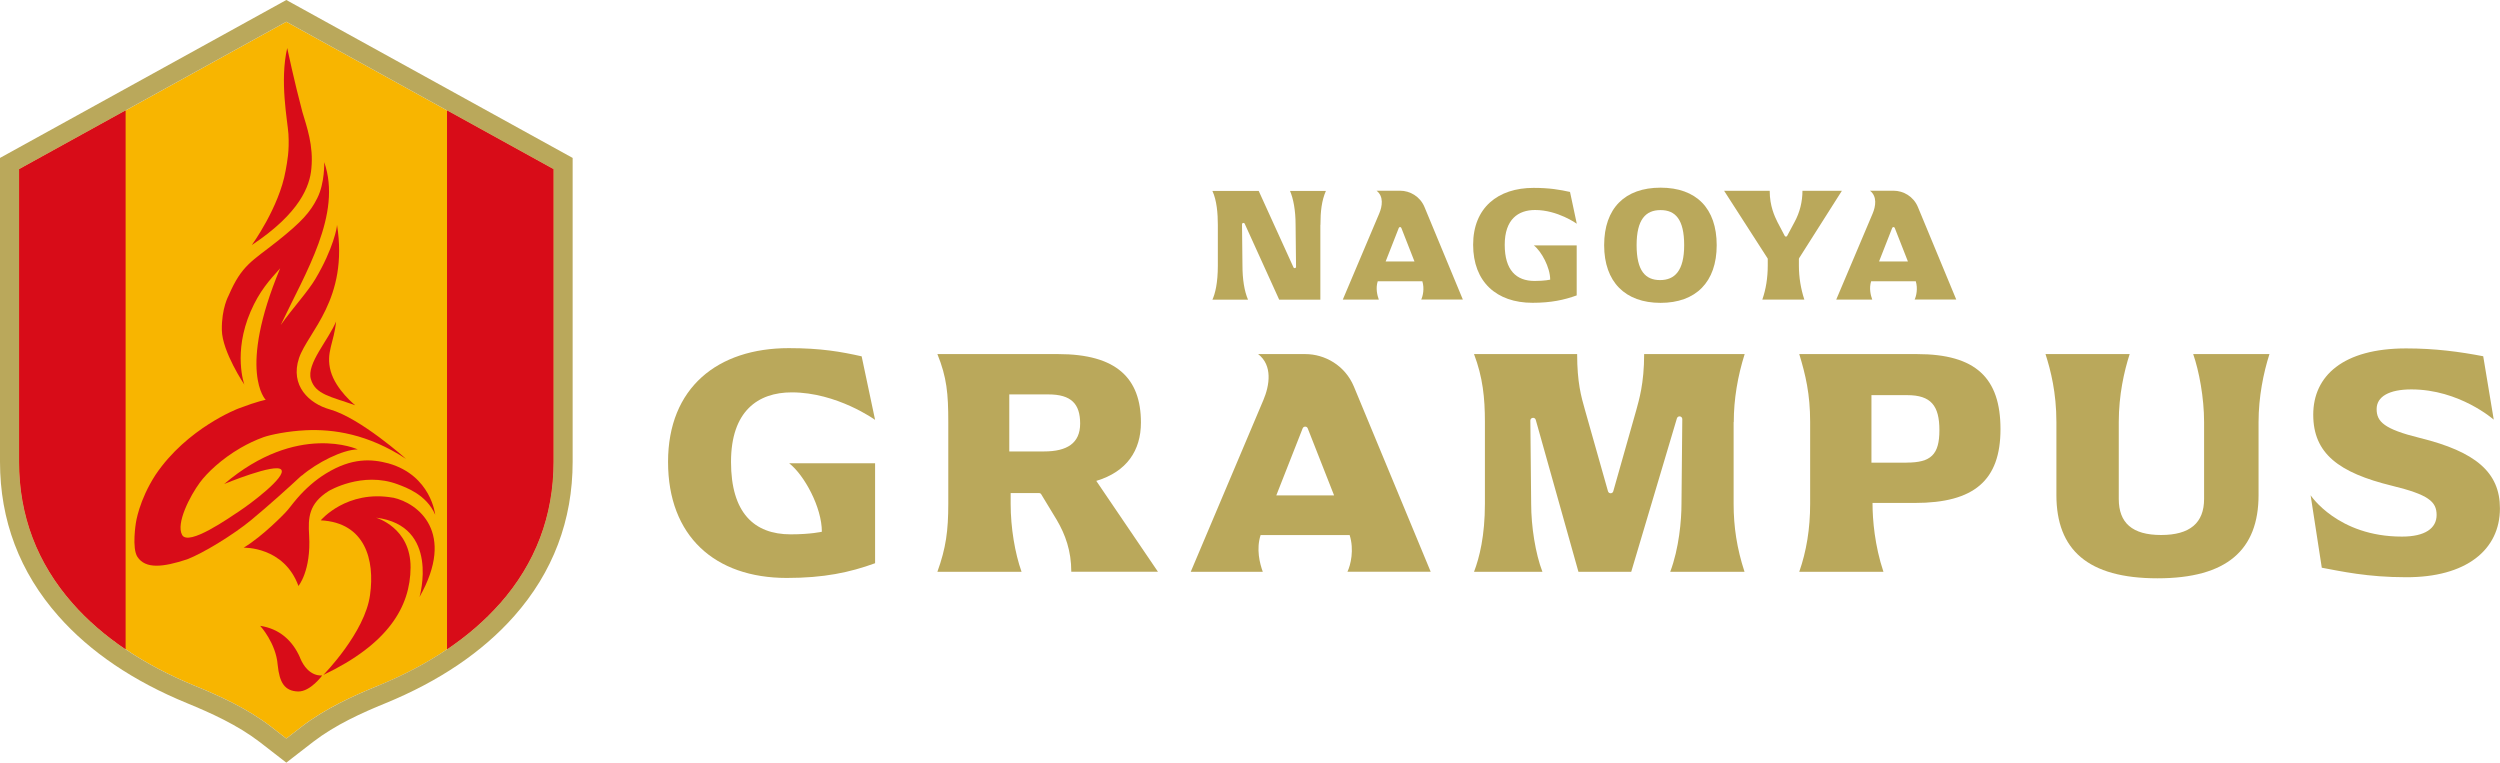 <svg width="118" height="36" viewBox="0 0 118 36" fill="none" xmlns="http://www.w3.org/2000/svg">
<g clip-path="url(#clip0_4151_9357)">
<path d="M62.321 10.611V14.145H60.378L58.75 10.56C58.719 10.495 58.623 10.515 58.623 10.587L58.644 12.525C58.644 13.186 58.733 13.744 58.907 14.145H57.225C57.355 13.864 57.482 13.361 57.482 12.542V10.614C57.482 10.084 57.434 9.457 57.225 9.012H59.411L61.053 12.621C61.08 12.682 61.176 12.662 61.173 12.594L61.152 10.614C61.152 9.919 61.043 9.368 60.889 9.012H62.582C62.383 9.467 62.325 9.978 62.325 10.614L62.321 10.611Z" fill="#BAA85B"/>
<path d="M67.126 13.275H65.029C64.923 13.607 65.008 13.943 65.08 14.141H63.38L65.097 10.084C65.245 9.738 65.32 9.269 64.974 9.002H66.088C66.547 9.002 67.024 9.269 67.233 9.765L69.046 14.138H67.082C67.157 13.98 67.243 13.621 67.133 13.271L67.126 13.275ZM66.763 12.34L66.143 10.758C66.122 10.703 66.043 10.703 66.023 10.758L65.403 12.34H66.767H66.763Z" fill="#BAA85B"/>
<path d="M90.416 13.275H88.318C88.212 13.607 88.298 13.943 88.37 14.141H86.67L88.387 10.084C88.534 9.738 88.61 9.269 88.263 9.002H89.377C89.837 9.002 90.313 9.269 90.522 9.765L92.335 14.138H90.371C90.447 13.98 90.532 13.621 90.423 13.271L90.416 13.275ZM90.053 12.34L89.432 10.758C89.412 10.703 89.333 10.703 89.312 10.758L88.692 12.34H90.056H90.053Z" fill="#BAA85B"/>
<path d="M74.42 11.583V13.943C73.824 14.158 73.21 14.292 72.336 14.292C70.633 14.292 69.532 13.302 69.532 11.553C69.532 9.803 70.701 8.868 72.384 8.868C73.142 8.868 73.625 8.954 74.105 9.06L74.424 10.56C74.424 10.56 73.525 9.912 72.456 9.912C71.657 9.912 71.023 10.354 71.023 11.553C71.023 12.751 71.565 13.261 72.432 13.261C72.909 13.261 73.169 13.2 73.169 13.2C73.169 12.621 72.754 11.861 72.398 11.583H74.424H74.42Z" fill="#BAA85B"/>
<path d="M75.716 11.573C75.716 9.834 76.692 8.858 78.379 8.858C80.065 8.858 81.028 9.834 81.028 11.573C81.028 13.312 80.044 14.295 78.379 14.295C76.713 14.295 75.716 13.312 75.716 11.573ZM79.493 11.573C79.493 10.358 79.081 9.916 78.379 9.916C77.676 9.916 77.248 10.358 77.248 11.573C77.248 12.789 77.666 13.22 78.355 13.22C79.044 13.22 79.493 12.785 79.493 11.573Z" fill="#BAA85B"/>
<path d="M85.079 9.005H86.937L84.918 12.186C84.918 12.186 84.908 12.207 84.908 12.22V12.539C84.908 13.086 84.997 13.627 85.165 14.141H83.181C83.349 13.665 83.438 13.117 83.438 12.539V12.224C83.438 12.224 83.438 12.203 83.431 12.196L81.378 9.005H83.53C83.53 9.734 83.767 10.214 83.894 10.477L84.24 11.135C84.264 11.179 84.329 11.179 84.353 11.135L84.706 10.474C84.949 10.029 85.076 9.522 85.076 9.005H85.079Z" fill="#BAA85B"/>
<path d="M63.696 25.256H59.5C59.288 25.92 59.459 26.587 59.603 26.988H56.203L59.634 18.877C59.925 18.185 60.076 17.247 59.384 16.713H61.612C62.527 16.713 63.483 17.243 63.901 18.24L67.528 26.985H63.6C63.75 26.67 63.925 25.951 63.702 25.252L63.696 25.256ZM62.969 23.383L61.725 20.219C61.684 20.109 61.529 20.109 61.485 20.219L60.241 23.383H62.965H62.969Z" fill="#BAA85B"/>
<path d="M41.304 21.866V26.584C40.111 27.019 38.888 27.279 37.14 27.279C33.733 27.279 31.532 25.3 31.532 21.801C31.532 18.301 33.87 16.432 37.232 16.432C38.751 16.432 39.71 16.603 40.67 16.819L41.304 19.818C41.304 19.818 39.508 18.52 37.369 18.52C35.776 18.52 34.504 19.404 34.504 21.801C34.504 24.198 35.587 25.221 37.321 25.221C38.274 25.221 38.792 25.098 38.792 25.098C38.792 23.941 37.962 22.424 37.249 21.866H41.301H41.304Z" fill="#BAA85B"/>
<path d="M49.883 24.547L49.146 23.331C49.126 23.294 49.084 23.273 49.043 23.273H47.703V23.78C47.703 24.916 47.905 26.108 48.217 26.988H44.245C44.649 25.865 44.759 25.057 44.759 23.78V19.921C44.759 18.579 44.69 17.812 44.245 16.713H49.948C52.69 16.713 53.852 17.843 53.852 19.945C53.852 21.26 53.187 22.266 51.744 22.698L54.654 26.985H50.565C50.565 25.998 50.281 25.228 49.883 24.547ZM49.28 21.308C50.363 21.308 50.983 20.921 50.983 19.993C50.983 19.065 50.565 18.616 49.482 18.616H47.638V21.308H49.28Z" fill="#BAA85B"/>
<path d="M81.827 19.921V23.78C81.827 24.858 81.978 25.875 82.341 26.988H78.835C79.253 25.879 79.366 24.55 79.366 23.78L79.404 19.784C79.404 19.633 79.195 19.602 79.15 19.746L76.994 26.988H74.502L72.487 19.815C72.446 19.671 72.233 19.702 72.233 19.849L72.271 23.78C72.271 24.848 72.473 26.135 72.802 26.988H69.574C69.831 26.32 70.088 25.283 70.088 23.78C70.088 22.051 70.088 19.921 70.088 19.921C70.088 18.777 69.988 17.805 69.574 16.713H74.441C74.441 18.048 74.633 18.726 74.804 19.325C74.938 19.794 75.613 22.188 75.897 23.187C75.932 23.314 76.113 23.314 76.147 23.187C76.439 22.16 77.148 19.664 77.241 19.325C77.354 18.897 77.604 18.113 77.604 16.713H82.348C82.019 17.757 81.834 18.839 81.834 19.921H81.827Z" fill="#BAA85B"/>
<path d="M88.898 26.988H84.925C85.264 26.019 85.439 24.961 85.439 23.78V19.921C85.439 18.596 85.223 17.695 84.925 16.713H90.488C93.261 16.713 94.423 17.843 94.423 20.256C94.423 22.67 93.185 23.739 90.382 23.739H88.383C88.383 24.56 88.49 25.759 88.898 26.988ZM89.991 21.835C91.136 21.835 91.54 21.465 91.54 20.304C91.54 19.144 91.139 18.651 90.022 18.651H88.332V21.838H89.987L89.991 21.835Z" fill="#BAA85B"/>
<path d="M106.604 19.921V23.365C106.604 25.951 105.116 27.296 101.833 27.296C98.549 27.296 97.062 25.951 97.062 23.365V19.921C97.062 18.531 96.794 17.483 96.548 16.713H100.52C100.26 17.521 100.006 18.64 100.006 19.921V23.55C100.006 24.68 100.64 25.252 102.004 25.252C103.368 25.252 104.033 24.68 104.033 23.55V19.921C104.033 18.77 103.797 17.514 103.519 16.713H107.118C106.84 17.582 106.604 18.726 106.604 19.921Z" fill="#BAA85B"/>
<path d="M109.589 26.8L109.061 23.376C109.061 23.376 110.34 25.327 113.363 25.327C113.369 25.327 113.376 25.327 113.383 25.327C114.453 25.327 115.008 24.941 115.008 24.307C115.008 23.674 114.621 23.348 112.917 22.931C110.377 22.311 109.185 21.4 109.185 19.572C109.185 17.743 110.593 16.445 113.568 16.445C114.932 16.445 116.094 16.6 117.208 16.815L117.705 19.808C117.705 19.808 116.091 18.38 113.818 18.38C112.766 18.38 112.177 18.719 112.177 19.308C112.177 19.897 112.516 20.253 114.219 20.671C116.852 21.321 117.997 22.294 117.997 23.995C117.997 25.944 116.416 27.259 113.551 27.245C111.755 27.245 110.514 26.968 109.586 26.796L109.589 26.8Z" fill="#BAA85B"/>
<path d="M17.847 32.367C20.26 31.378 22.193 30.073 23.591 28.491C25.274 26.587 26.127 24.334 26.127 21.797V7.985L13.514 1.027L0.901 7.985V21.794C0.901 24.334 1.755 26.584 3.438 28.488C4.836 30.07 6.769 31.374 9.182 32.364C10.337 32.836 11.667 33.435 12.795 34.302C12.908 34.387 13.192 34.61 13.192 34.61L13.514 34.86L13.837 34.61C13.837 34.61 14.121 34.391 14.234 34.302C15.358 33.435 16.692 32.836 17.847 32.364V32.367Z" fill="#F8B500"/>
<path d="M13.514 1.027L26.127 7.985V21.794C26.127 24.334 25.274 26.584 23.591 28.488C22.193 30.07 20.26 31.374 17.847 32.364C16.692 32.836 15.362 33.435 14.234 34.302C14.121 34.387 13.837 34.61 13.837 34.61L13.514 34.86L13.192 34.61C13.192 34.61 12.908 34.391 12.795 34.302C11.67 33.435 10.337 32.836 9.182 32.364C6.769 31.374 4.836 30.07 3.438 28.488C1.755 26.584 0.901 24.331 0.901 21.794V7.985L13.514 1.027ZM0 7.454V21.794C0 24.56 0.929 27.012 2.763 29.084C4.253 30.771 6.3 32.155 8.843 33.196C9.943 33.648 11.204 34.216 12.246 35.014C12.329 35.075 12.963 35.569 12.963 35.569L13.514 35.997L14.066 35.569C14.066 35.569 14.673 35.099 14.783 35.014C15.825 34.213 17.086 33.644 18.186 33.196C20.729 32.155 22.772 30.771 24.266 29.084C26.1 27.012 27.029 24.557 27.029 21.794V7.454L13.514 0L0 7.454Z" fill="#BAA85B"/>
<path d="M23.591 28.491C25.274 26.587 26.127 24.334 26.127 21.797V7.985L21.099 5.211V30.648C22.059 30.001 22.892 29.279 23.591 28.488V28.491Z" fill="#D80C18"/>
<path d="M0.901 7.985V21.794C0.901 24.334 1.755 26.584 3.438 28.488C4.137 29.279 4.97 30.001 5.929 30.648V5.211L0.901 7.985Z" fill="#D80C18"/>
<path d="M14.162 31.039C13.809 30.234 13.189 29.676 12.28 29.539C12.28 29.539 13.028 30.35 13.107 31.388C13.192 32.213 13.429 32.62 14.076 32.638C14.659 32.645 15.211 31.878 15.211 31.878C15.211 31.878 14.553 31.997 14.159 31.042L14.162 31.039Z" fill="#D80C18"/>
<path d="M15.866 15.168C15.489 16.076 14.464 17.161 14.673 17.894C14.882 18.627 15.636 18.723 16.767 19.13C16.767 19.13 15.855 18.401 15.609 17.521C15.365 16.637 15.777 16.154 15.862 15.168H15.866Z" fill="#D80C18"/>
<path d="M14.083 27.663C14.083 27.663 14.69 26.95 14.591 25.269C14.539 24.434 14.57 23.773 15.513 23.177C15.513 23.177 17.093 22.225 18.779 22.862C19.166 23.009 20.126 23.341 20.541 24.293C20.541 24.293 20.352 22.448 18.34 21.873C17.531 21.657 16.613 21.599 15.393 22.345C14.882 22.657 14.426 23.061 14.028 23.52C13.768 23.821 13.665 23.989 13.466 24.198C13.466 24.198 12.425 25.297 11.499 25.851C11.499 25.851 13.408 25.783 14.09 27.666L14.083 27.663Z" fill="#D80C18"/>
<path d="M18.553 23.492C16.359 23.102 15.139 24.56 15.139 24.56C17.233 24.666 17.699 26.42 17.466 28.077C17.233 29.857 15.262 31.857 15.262 31.857C18.32 30.402 19.369 28.638 19.379 26.783C19.389 24.896 17.747 24.434 17.747 24.434C20.787 24.807 19.8 28.18 19.8 28.18C21.531 25.125 19.728 23.745 18.556 23.489L18.553 23.492Z" fill="#D80C18"/>
<path d="M11.886 11.566C14.172 10.05 14.628 8.769 14.697 7.947C14.803 6.875 14.481 5.989 14.272 5.283C13.885 3.825 13.556 2.267 13.556 2.267C13.196 3.838 13.569 5.677 13.614 6.321C13.662 7.139 13.559 7.618 13.48 8.06C13.175 9.793 11.886 11.566 11.886 11.566Z" fill="#D80C18"/>
<path d="M14.238 22.455C14.957 21.838 16.171 21.219 16.887 21.212C16.887 21.212 14.042 19.904 10.581 22.845C10.581 22.845 13.007 21.842 13.274 22.167C13.542 22.496 11.801 23.793 11.317 24.112C10.834 24.43 8.898 25.8 8.596 25.249C8.294 24.701 8.976 23.396 9.436 22.773C9.772 22.318 10.454 21.664 11.358 21.14C11.691 20.948 12.054 20.773 12.442 20.633C12.767 20.52 13.569 20.349 14.43 20.308C15.735 20.246 17.367 20.482 19.166 21.66C19.166 21.66 17.01 19.729 15.571 19.325C14.591 19.051 13.679 18.202 14.114 16.901C14.529 15.668 16.465 14.131 15.907 10.611C15.917 10.707 15.735 11.738 14.889 13.162C14.525 13.775 13.833 14.521 13.251 15.339C14.419 12.871 16.157 10.104 15.303 7.653C15.303 7.653 15.338 8.632 14.975 9.354C14.646 10.008 14.251 10.464 13.082 11.392C11.914 12.32 11.413 12.498 10.793 13.946C10.793 13.946 10.454 14.542 10.471 15.576C10.488 16.603 11.533 18.154 11.533 18.154C11.533 18.154 10.988 16.651 11.828 14.706C12.25 13.73 12.726 13.217 13.223 12.665C11.197 17.527 12.541 18.873 12.541 18.873C12.541 18.873 12.212 18.918 11.249 19.284C11.249 19.284 8.836 20.195 7.342 22.41C6.553 23.626 6.413 24.684 6.413 24.684C6.413 24.684 6.217 25.882 6.488 26.286C6.869 26.865 7.695 26.776 8.836 26.399C9.6 26.105 11.036 25.225 11.855 24.547C12.675 23.869 13.641 22.999 14.231 22.448L14.238 22.455Z" fill="#D80C18"/>
</g>
<defs>
<clipPath id="clip0_4151_9357">
<rect width="118" height="36" fill="white"/>
</clipPath>
</defs>
</svg>

